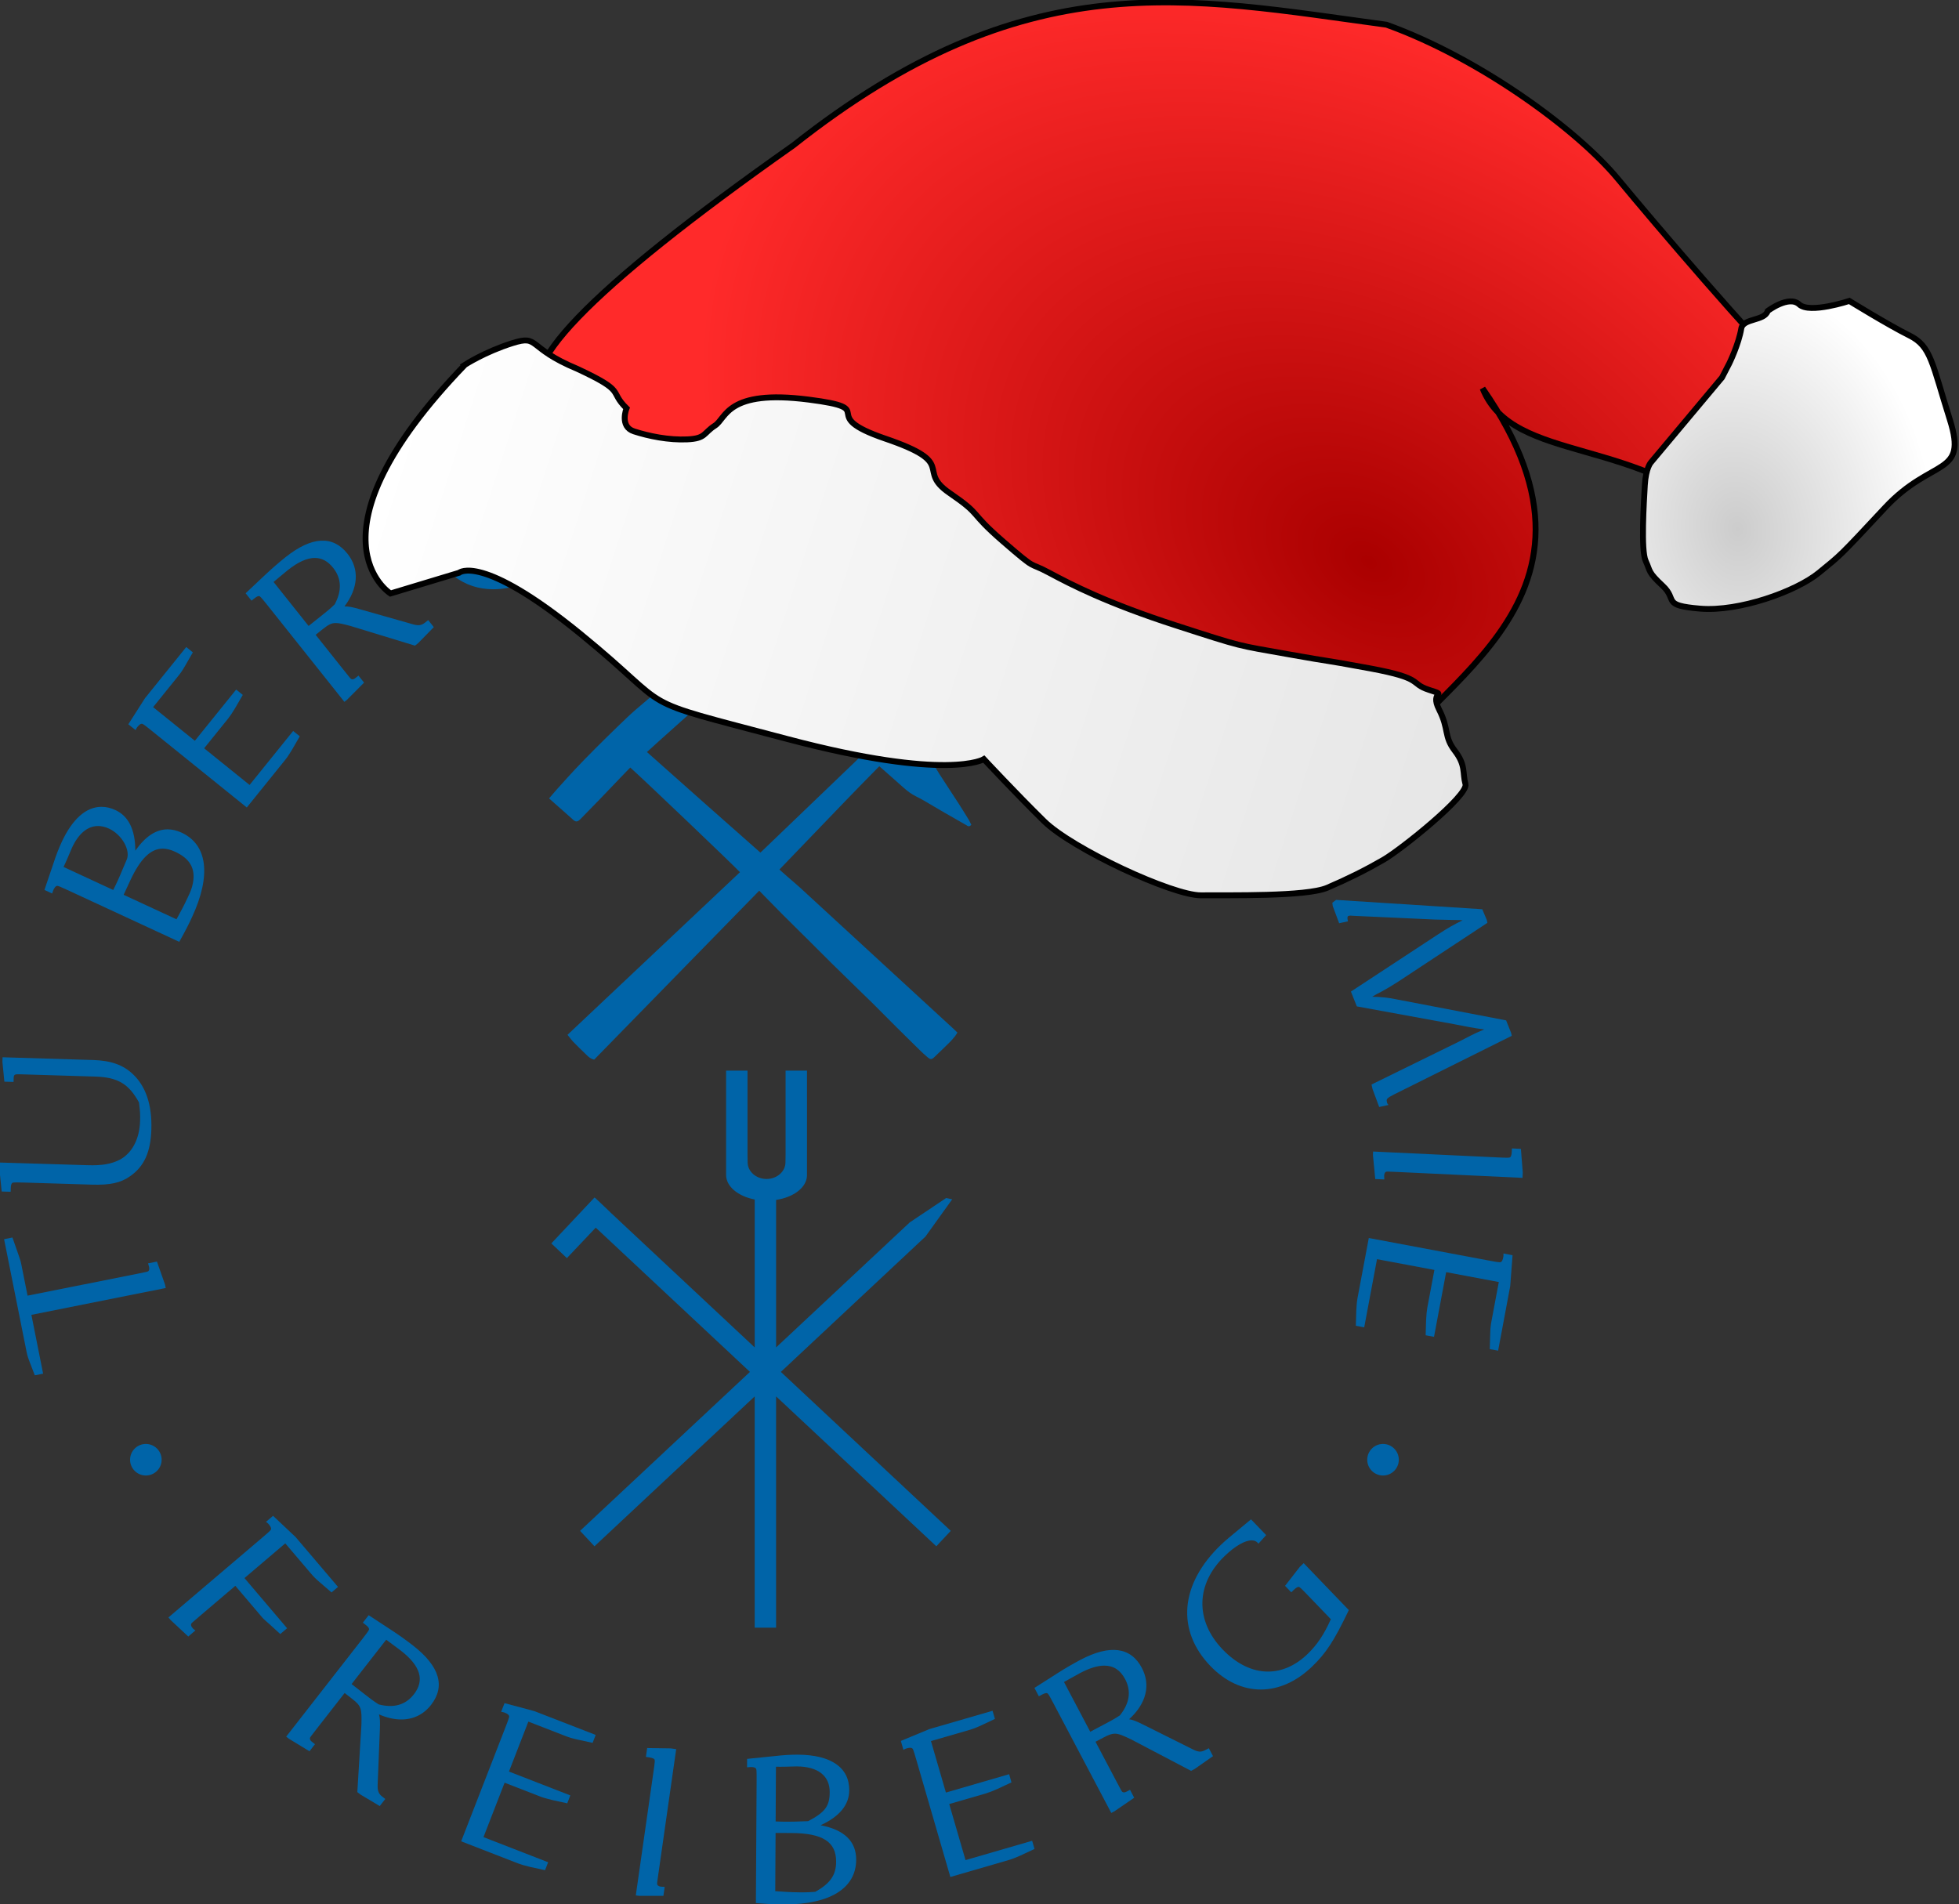 <?xml version="1.0" encoding="UTF-8" standalone="no"?>
<svg
   xmlns:dc="http://purl.org/dc/elements/1.1/"
   xmlns:cc="http://creativecommons.org/ns#"
   xmlns:rdf="http://www.w3.org/1999/02/22-rdf-syntax-ns#"
   xmlns:svg="http://www.w3.org/2000/svg"
   xmlns="http://www.w3.org/2000/svg"
   xmlns:xlink="http://www.w3.org/1999/xlink"
   xmlns:sodipodi="http://sodipodi.sourceforge.net/DTD/sodipodi-0.dtd"
   xmlns:inkscape="http://www.inkscape.org/namespaces/inkscape"
   width="65.973mm"
   height="64.127mm"
   viewBox="0 0 65.973 64.127"
   version="1.1"
   id="svg8"
   inkscape:version="1.0.1 (3bc2e813f5, 2020-09-07)"
   sodipodi:docname="Logo_weihnachtlich.svg"
   inkscape:export-filename="/home/marcus/Schauvorlesung/Logo_weihnachtlich.png"
   inkscape:export-xdpi="100"
   inkscape:export-ydpi="100">
  <rect x="0" y="0" width="65.973" height="64.127" fill="#333333" stroke="none"/>
  <defs
     id="defs2">
    <linearGradient
       inkscape:collect="always"
       id="linearGradient2483">
      <stop
         style="stop-color:#cccccc;stop-opacity:1"
         offset="0"
         id="stop2479" />
      <stop
         style="stop-color:#ffffff;stop-opacity:1"
         offset="1"
         id="stop2481" />
    </linearGradient>
    <linearGradient
       inkscape:collect="always"
       id="linearGradient2475">
      <stop
         style="stop-color:#ffffff;stop-opacity:1;"
         offset="0"
         id="stop2471" />
      <stop
         style="stop-color:#e6e6e6;stop-opacity:1"
         offset="1"
         id="stop2473" />
    </linearGradient>
    <linearGradient
       inkscape:collect="always"
       id="linearGradient2455">
      <stop
         style="stop-color:#aa0000;stop-opacity:1"
         offset="0"
         id="stop2451" />
      <stop
         style="stop-color:#ff2a2a;stop-opacity:1"
         offset="1"
         id="stop2453" />
    </linearGradient>
    <clipPath
       clipPathUnits="userSpaceOnUse"
       id="clipPath2119">
      <path
         d="M 0,595.28 H 841.89 V 0 H 0 Z"
         id="path2117" />
    </clipPath>
    <radialGradient
       inkscape:collect="always"
       xlink:href="#linearGradient2455"
       id="radialGradient2461"
       cx="105.9"
       cy="42.489"
       fx="105.9"
       fy="42.489"
       r="56.784"
       gradientTransform="matrix(0.196,-0.716,1.055,0.289,37.777,90.808)"
       gradientUnits="userSpaceOnUse" />
    <linearGradient
       inkscape:collect="always"
       xlink:href="#linearGradient2475"
       id="linearGradient2477"
       x1="20.893"
       y1="43.661"
       x2="117.283"
       y2="43.661"
       gradientUnits="userSpaceOnUse" />
    <radialGradient
       inkscape:collect="always"
       xlink:href="#linearGradient2483"
       id="radialGradient2485"
       cx="132.221"
       cy="13.893"
       fx="132.221"
       fy="13.893"
       r="12.399"
       gradientTransform="matrix(1.234,-0.556,0.717,1.592,-40.838,66.355)"
       gradientUnits="userSpaceOnUse" />
  </defs>
  <sodipodi:namedview
     id="base"
     pagecolor="#ffffff"
     bordercolor="#666666"
     borderopacity="1.0"
     inkscape:pageopacity="0.0"
     inkscape:pageshadow="2"
     inkscape:zoom="0.7"
     inkscape:cx="280.27695"
     inkscape:cy="21.13207"
     inkscape:document-units="mm"
     inkscape:current-layer="g848"
     inkscape:document-rotation="0"
     showgrid="false"
     fit-margin-top="0"
     fit-margin-left="0"
     fit-margin-right="0"
     fit-margin-bottom="0"
     inkscape:window-width="1920"
     inkscape:window-height="1006"
     inkscape:window-x="0"
     inkscape:window-y="0"
     inkscape:window-maximized="1" />
  <g
     inkscape:label="Ebene 1"
     inkscape:groupmode="layer"
     id="layer1"
     transform="translate(-7.808,-39.085)">
    <g
       id="g2115"
       clip-path="url(#clipPath2119)"
       transform="matrix(0.15,0,0,-0.15,-29.706,122.359)">
      <g
         id="g2121"
         transform="translate(304.979,200.834)">
        <path
           d="m 0,0 9.161,7.795 5.78,-6.796 c 0.525,-0.615 1.045,-1.163 2.022,-1.992 l 2.586,-2.228 1.453,1.239 L 11.477,9.216 6.421,13.979 4.832,12.628 5.116,12.412 C 5.273,12.29 5.369,12.178 5.474,12.057 5.85,11.61 6.016,11.24 5.972,11.011 L 5.949,10.94 C 5.887,10.757 5.856,10.664 4.037,9.117 l -21.109,-17.955 0.504,-0.591 3.95,-3.693 1.607,1.372 -0.317,0.212 c -0.11,0.069 -0.199,0.174 -0.381,0.39 -0.264,0.304 -0.351,0.622 -0.243,0.876 0.077,0.168 0.08,0.173 1.77,1.612 l 8.131,6.921 5.561,-6.541 0.195,-0.23 c 0.386,-0.465 0.563,-0.676 1.821,-1.758 l 2.51,-2.296 1.535,1.301 z"
           style="fill:#0064a8;fill-opacity:1;fill-rule:nonzero;stroke:none"
           id="path2123" />
      </g>
      <g
         id="g2125"
         transform="translate(343.013,174.732)">
        <path
           d="m 0,0 c -1.865,-2.391 -4.523,-3.146 -7.901,-2.26 -1.298,0.839 -1.971,1.36 -3.213,2.329 l -2.867,2.237 7.766,9.957 c 0.569,-0.423 1.028,-0.765 1.425,-1.056 0.736,-0.54 1.262,-0.924 1.9,-1.421 C 1.514,6.351 2.457,3.149 0,0 m -0.178,10.948 c -1.439,1.125 -3.23,2.406 -4.788,3.423 l -5.184,3.395 -1.306,-1.675 0.678,-0.529 c 0.545,-0.427 0.73,-0.746 0.716,-0.933 -0.025,-0.216 -0.04,-0.315 -1.535,-2.233 l -17.072,-21.894 0.614,-0.473 4.615,-2.812 1.24,1.589 -0.719,0.561 c -0.319,0.245 -0.467,0.541 -0.413,0.812 0.042,0.177 0.042,0.187 1.454,1.997 l 6.336,8.124 1.655,-1.29 c 2.117,-1.65 2.19,-2.175 2.113,-5.78 l -0.92,-15.182 0.735,-0.568 4.297,-2.564 1.24,1.584 -0.677,0.53 c -0.743,0.582 -1.128,1.2 -1.029,2.826 l 0.492,12.184 c 0.071,1.801 0.035,2.662 -0.199,3.459 1.744,-0.76 3.429,-1.144 5.015,-1.144 2.698,0 5.005,1.13 6.669,3.262 3.278,4.205 1.926,8.696 -4.027,13.331"
           style="fill:#0064a8;fill-opacity:1;fill-rule:nonzero;stroke:none"
           id="path2127" />
      </g>
      <g
         id="g2129"
         transform="translate(363.364,172.749)">
        <path
           d="m 0,0 -0.757,-1.946 0.351,-0.057 c 0.199,-0.032 0.34,-0.088 0.488,-0.144 0.539,-0.21 0.864,-0.458 0.933,-0.685 L 1.029,-2.901 C 1.062,-3.094 1.078,-3.188 0.213,-5.414 L -9.629,-30.751 -9.734,-31.018 3.094,-36 c 0.623,-0.239 1.42,-0.47 2.674,-0.773 l 3.333,-0.727 0.691,1.781 -14.515,5.64 4.744,12.22 7.998,-3.104 c 0.632,-0.248 1.494,-0.501 2.73,-0.797 l 3.333,-0.725 0.688,1.775 -13.773,5.353 4.356,11.217 8.364,-3.248 c 0.76,-0.299 1.485,-0.534 2.728,-0.797 l 3.333,-0.726 0.69,1.782 -13.758,5.338 z"
           style="fill:#0064a8;fill-opacity:1;fill-rule:nonzero;stroke:none"
           id="path2131" />
      </g>
      <g
         id="g2133"
         transform="translate(401.907,162.423)">
        <path
           d="m 0,0 -1.223,0.173 -5.292,0.079 -0.284,-1.992 0.787,-0.117 c 0.802,-0.113 1.069,-0.337 1.146,-0.458 0.084,-0.198 0.122,-0.291 -0.224,-2.701 l -3.978,-27.821 0.759,-0.106 5.44,0.004 0.288,2.015 -0.859,0.047 c -0.255,0.037 -0.701,0.15 -0.813,0.491 -0.059,0.194 -0.052,0.264 0.271,2.514 z"
           style="fill:#0064a8;fill-opacity:1;fill-rule:nonzero;stroke:none"
           id="path2135" />
      </g>
      <g
         id="g2137"
         transform="translate(424.235,146.19)">
        <path
           d="M 0,0 0.07,12.286 1.144,12.28 c 0.91,0 1.664,0.026 2.33,0.048 0.475,0.015 0.886,0.028 1.244,0.028 h 0.066 c 2.319,-0.013 4.209,-0.543 5.463,-1.533 1.266,-0.999 1.9,-2.427 1.889,-4.256 C 12.12,3.44 11.126,2.095 7.309,0.065 4.651,-0.033 3.882,-0.053 3.012,-0.053 H 2.245 C 1.692,-0.047 0.946,-0.043 0,0 m 8.911,-15.793 c -1.21,-0.107 -1.91,-0.126 -2.767,-0.126 l -0.784,0.004 c -1.795,0.011 -3.539,0.122 -5.449,0.259 l 0.075,13.078 3.519,-0.018 c 7.089,-0.043 10.103,-1.983 10.075,-6.489 -0.017,-2.948 -1.326,-4.832 -4.669,-6.708 m 1.184,14.944 c 4.25,1.95 6.413,4.584 6.428,7.832 0.029,5.124 -4.073,7.965 -11.551,8.013 H 4.76 c -1.537,0 -3.077,-0.1 -4.991,-0.319 l -6.174,-0.628 -0.012,-1.899 0.858,0.071 c 0.575,0 0.968,-0.118 1.113,-0.305 l 0.035,-0.062 c 0.101,-0.164 0.15,-0.251 0.139,-2.638 l -0.162,-27.544 0.27,-0.019 c 2.825,-0.225 4.284,-0.277 5.987,-0.281 h 0.248 c 10.138,0 15.974,3.647 16.01,10.003 0.027,4.145 -2.661,6.754 -7.986,7.776"
           style="fill:#0064a8;fill-opacity:1;fill-rule:nonzero;stroke:none"
           id="path2139" />
      </g>
      <g
         id="g2141"
         transform="translate(466.864,137.508)">
        <path
           d="m 0,0 -3.655,12.591 8.241,2.389 c 0.658,0.194 1.498,0.522 2.646,1.033 l 3.087,1.444 -0.526,1.833 -14.195,-4.12 -3.354,11.559 8.622,2.498 c 0.781,0.23 1.497,0.478 2.648,1.026 l 3.089,1.448 -0.532,1.833 -14.175,-4.114 -6.418,-2.658 0.581,-2.002 0.315,0.164 c 0.17,0.094 0.311,0.136 0.477,0.183 0.55,0.159 0.994,0.136 1.151,0.023 l 0.053,-0.047 c 0.144,-0.131 0.218,-0.201 0.882,-2.492 L -3.405,-3.787 9.811,0.052 c 0.794,0.229 1.752,0.637 2.59,1.008 l 3.091,1.449 -0.535,1.833 z"
           style="fill:#0064a8;fill-opacity:1;fill-rule:nonzero;stroke:none"
           id="path2143" />
      </g>
      <g
         id="g2145"
         transform="translate(501.516,170.002)">
        <path
           d="M 0,0 C -1.288,-0.839 -2.035,-1.232 -3.384,-1.946 L -6.65,-3.67 -12.543,7.496 c 0.613,0.342 1.106,0.623 1.534,0.861 0.797,0.451 1.369,0.774 2.087,1.154 2.091,1.106 3.918,1.664 5.438,1.664 2.062,0 3.589,-0.999 4.673,-3.047 C 2.6,5.447 2.198,2.714 0,0 m 19.219,-7.767 c -1.017,-0.54 -1.68,-0.474 -3,0.22 l -10.91,5.446 c -1.612,0.803 -2.413,1.125 -3.232,1.239 3.849,3.497 4.897,7.664 2.862,11.521 -2.471,4.683 -7.149,5.321 -13.812,1.805 -1.622,-0.853 -3.523,-1.963 -5.081,-2.962 l -5.227,-3.333 0.994,-1.88 0.757,0.403 c 0.503,0.262 0.797,0.319 0.957,0.319 0.07,0 0.125,-0.014 0.188,-0.047 0.185,-0.116 0.273,-0.164 1.407,-2.32 l 12.951,-24.549 0.688,0.36 4.46,3.053 -0.94,1.785 -0.807,-0.426 c -0.349,-0.187 -0.682,-0.211 -0.911,-0.043 -0.146,0.109 -0.148,0.114 -1.193,2.091 l -4.837,9.169 1.855,0.976 c 1.157,0.613 1.832,0.838 2.488,0.838 0.907,0 1.879,-0.44 3.648,-1.284 l 13.47,-7.068 0.816,0.436 4.106,2.869 -0.938,1.78 z"
           style="fill:#0064a8;fill-opacity:1;fill-rule:nonzero;stroke:none"
           id="path2147" />
      </g>
      <g
         id="g2149"
         transform="translate(541.894,203.322)">
        <path
           d="m 0,0 -3.287,-4.231 1.391,-1.449 0.58,0.552 c 0.43,0.418 0.848,0.691 1.108,0.661 0.21,-0.06 0.305,-0.085 1.992,-1.838 l 5.205,-5.415 c -1.468,-3.343 -3.086,-5.766 -5.238,-7.829 -2.672,-2.577 -5.739,-3.932 -8.863,-3.932 h -0.003 c -3.534,0 -7.055,1.71 -10.177,4.955 -6.238,6.486 -6.061,14.735 0.455,21.002 2.316,2.226 4.519,3.505 6.045,3.505 0.553,0 0.998,-0.168 1.324,-0.511 l 0.215,-0.224 1.719,1.917 -3.399,3.534 -2.188,-1.813 c -2.516,-2.076 -3.562,-2.935 -4.641,-3.976 -4.466,-4.298 -7.04,-9.083 -7.445,-13.847 -0.402,-4.769 1.376,-9.363 5.142,-13.277 3.336,-3.465 7.255,-5.292 11.339,-5.292 4.025,0 8.007,1.785 11.512,5.16 3.13,3.009 4.958,5.814 8.152,12.493 L 11.025,-9.672 0.892,0.862 Z"
           style="fill:#0064a8;fill-opacity:1;fill-rule:nonzero;stroke:none"
           id="path2151" />
      </g>
      <g
         id="g2153"
         transform="translate(375.906,378.802)">
        <path
           d="m 0,0 -0.923,-1.031 c -0.325,-0.356 -0.639,-0.732 -0.964,-1.112 l -0.654,-0.768 2.076,-1.84 c 0.308,-0.272 0.62,-0.539 0.926,-0.811 0.707,-0.614 1.439,-1.256 2.141,-1.903 0.407,-0.38 0.674,-0.614 1.009,-0.614 0.342,0 0.634,0.267 0.975,0.609 1.209,1.219 2.477,2.517 3.992,4.095 0.98,1.018 1.954,2.034 2.93,3.056 0.742,0.778 1.485,1.556 2.231,2.335 0.494,0.515 0.994,1.026 1.49,1.537 l 0.46,0.468 C 18.08,1.931 38.3,-17.36 40.319,-19.474 L 1.6,-55.99 1.767,-56.196 c 0.127,-0.155 0.241,-0.301 0.354,-0.446 0.243,-0.314 0.474,-0.608 0.733,-0.881 0.971,-0.994 1.845,-1.866 2.681,-2.653 0.085,-0.08 0.17,-0.164 0.254,-0.248 0.424,-0.417 0.902,-0.896 1.635,-1.092 l 0.164,-0.047 37.05,37.926 c 0.029,-0.019 0.05,-0.042 0.073,-0.065 0.57,-0.582 1.142,-1.163 1.711,-1.749 1.118,-1.148 2.241,-2.297 3.37,-3.431 1.199,-1.2 2.402,-2.39 3.607,-3.581 0.807,-0.792 1.607,-1.585 2.407,-2.382 0.692,-0.689 1.378,-1.373 2.065,-2.062 0.989,-0.993 1.977,-1.988 2.979,-2.972 1.766,-1.739 3.541,-3.469 5.318,-5.198 l 1.84,-1.796 c 0.258,-0.252 0.52,-0.501 0.78,-0.754 0.42,-0.399 0.836,-0.797 1.242,-1.205 0.852,-0.853 1.698,-1.702 2.547,-2.555 0.982,-0.989 1.968,-1.978 2.956,-2.962 1.654,-1.65 3.313,-3.282 4.978,-4.912 0.613,-0.596 1.276,-1.233 1.998,-1.829 0.257,-0.211 0.462,-0.337 0.694,-0.337 0.27,0 0.483,0.178 0.729,0.407 1.178,1.125 2.333,2.227 3.481,3.366 0.36,0.356 0.685,0.745 1,1.125 l 0.216,0.258 c 0.1,0.122 0.186,0.263 0.271,0.403 0.036,0.061 0.073,0.122 0.113,0.182 l 0.129,0.198 -0.392,0.379 c -0.105,0.109 -0.207,0.207 -0.309,0.3 l -9.395,8.644 c -8.347,7.687 -16.698,15.375 -25.051,23.053 -0.65,0.595 -1.327,1.181 -1.986,1.744 -0.37,0.319 -0.74,0.633 -1.106,0.956 -0.426,0.375 -0.848,0.75 -1.286,1.139 l -0.441,0.395 c 2.58,2.662 5.14,5.334 7.701,8.001 4.797,4.996 9.757,10.169 14.723,15.185 0.144,-0.118 0.27,-0.225 0.395,-0.333 L 73.1,3 c 1.349,-1.186 2.694,-2.377 4.034,-3.572 0.904,-0.802 1.765,-1.407 2.642,-1.846 0.623,-0.315 1.235,-0.629 1.826,-0.971 0.784,-0.455 1.564,-0.917 2.344,-1.376 0.744,-0.441 1.491,-0.876 2.238,-1.312 1.668,-0.966 3.345,-1.923 5.021,-2.874 0.023,-0.009 0.042,-0.028 0.063,-0.042 0.09,-0.07 0.227,-0.174 0.418,-0.174 0.147,0 0.287,0.062 0.416,0.183 l 0.16,0.151 -0.096,0.191 c -0.05,0.099 -0.097,0.197 -0.147,0.295 -0.104,0.221 -0.212,0.451 -0.349,0.666 l -0.072,0.122 c -0.701,1.144 -1.43,2.326 -2.171,3.474 -0.644,1 -1.296,1.995 -1.947,2.988 -0.807,1.238 -1.612,2.466 -2.411,3.708 -0.362,0.567 -0.707,1.144 -1.051,1.721 -0.271,0.459 -0.549,0.918 -0.832,1.373 -0.313,0.497 -0.599,0.862 -0.89,1.162 -0.823,0.835 -1.661,1.654 -2.494,2.475 -0.457,0.45 -0.915,0.905 -1.372,1.355 -0.548,0.548 -1.096,1.092 -1.642,1.645 -0.558,0.563 -1.121,1.12 -1.683,1.683 -2.592,2.569 -5.188,5.133 -7.783,7.701 -0.812,0.802 -1.625,1.609 -2.447,2.4 -0.344,0.333 -0.586,0.511 -0.887,0.511 -0.318,0 -0.59,-0.216 -0.907,-0.496 L 61.502,22.749 C 60.784,22.116 60.067,21.488 59.35,20.85 59.029,20.564 58.709,20.273 58.387,19.974 l -0.64,-0.586 0.186,-0.212 C 61.408,15.249 64.834,11.372 68.277,7.481 68.104,7.298 67.933,7.12 67.766,6.942 67.287,6.431 66.833,5.953 66.353,5.494 59.995,-0.614 53.631,-6.72 47.266,-12.822 l -2.123,-2.035 c -0.079,-0.075 -0.16,-0.141 -0.247,-0.211 -8.151,7.2 -16.823,14.867 -25.464,22.573 1.898,1.748 3.835,3.473 5.709,5.146 2.142,1.913 4.357,3.886 6.506,5.883 l 0.199,0.188 -5.123,6.159 -0.214,-0.131 c -0.105,-0.066 -0.203,-0.127 -0.295,-0.183 -0.196,-0.117 -0.37,-0.22 -0.529,-0.338 l -0.399,-0.295 c -0.549,-0.403 -1.113,-0.815 -1.645,-1.261 l -0.663,-0.548 c -2.002,-1.664 -4.076,-3.39 -6.08,-5.119 -1.25,-1.083 -2.459,-2.255 -3.627,-3.384 L 13.054,13.416 C 11.131,11.555 9.419,9.877 7.827,8.278 6.065,6.511 4.633,5.04 3.325,3.646 2.198,2.447 1.08,1.205 0,0"
           style="fill:#0064a8;fill-opacity:1;fill-rule:nonzero;stroke:none"
           id="path2155" />
      </g>
      <g
         id="g2157"
         transform="translate(282.839,230.95)">
        <path
           d="m 0,0 c -1.955,0 -3.543,-1.589 -3.543,-3.543 0,-1.954 1.588,-3.543 3.543,-3.543 1.956,0 3.544,1.589 3.544,3.543 C 3.544,-1.589 1.956,0 0,0"
           style="fill:#0064a8;fill-opacity:1;fill-rule:nonzero;stroke:none"
           id="path2159" />
      </g>
      <g
         id="g2161"
         transform="translate(560.598,230.95)">
        <path
           d="m 0,0 c -1.955,0 -3.544,-1.589 -3.544,-3.543 0,-1.954 1.589,-3.543 3.544,-3.543 1.954,0 3.547,1.589 3.547,3.543 C 3.547,-1.589 1.954,0 0,0"
           style="fill:#0064a8;fill-opacity:1;fill-rule:nonzero;stroke:none"
           id="path2163" />
      </g>
      <g
         id="g2165"
         transform="translate(285.328,271.897)">
        <path
           d="m 0,0 -1.996,-0.399 0.241,-0.83 c 0.087,-0.43 0.017,-0.763 -0.194,-0.927 -0.164,-0.117 -0.23,-0.137 -2.464,-0.582 l -24.634,-4.911 -1.423,7.128 c -0.129,0.657 -0.338,1.242 -0.596,1.988 -0.08,0.225 -0.163,0.465 -0.25,0.722 l -1.125,3.216 -1.878,-0.376 4.923,-24.656 c 0.229,-1.153 0.325,-1.631 0.747,-2.724 l 1.229,-3.186 1.864,0.374 -2.631,13.21 29.877,5.962 0.287,0.055 -0.158,0.771 z"
           style="fill:#0064a8;fill-opacity:1;fill-rule:nonzero;stroke:none"
           id="path2167" />
      </g>
      <g
         id="g2169"
         transform="translate(278.518,362.079)">
        <path
           d="M 0,0 C -0.268,-0.591 -0.598,-1.388 -0.933,-2.185 -1.31,-3.089 -1.699,-4.022 -1.993,-4.65 -2.199,-5.096 -2.534,-5.822 -3.005,-6.746 l -11.15,5.17 0.334,0.719 c 0.433,0.937 0.771,1.738 1.038,2.385 0.197,0.469 0.364,0.872 0.523,1.214 1.476,3.188 3.504,4.87 5.855,4.87 0.796,0 1.624,-0.196 2.463,-0.586 C -1.029,5.677 0.96,2.128 0,0 m -0.668,-7.829 1.481,3.198 c 2.267,4.889 4.58,7.162 7.283,7.162 0.874,0 1.792,-0.225 2.804,-0.698 3.333,-1.542 4.599,-3.774 3.989,-7.022 -0.241,-1.289 -0.641,-2.133 -1.106,-3.108 L 13.54,-8.812 c -0.722,-1.557 -1.35,-2.706 -2.304,-4.449 l -0.038,-0.065 z m -15.764,1.103 c 0.241,0.525 0.511,0.834 0.736,0.885 l 0.071,0.01 c 0.032,0 0.062,0.005 0.092,0.005 0.198,0 0.75,-0.231 2.368,-0.981 l 24.99,-11.582 0.13,0.234 c 1.374,2.466 2.025,3.779 2.742,5.33 4.33,9.342 3.474,16.252 -2.346,18.947 C 11.287,6.619 10.23,6.867 9.218,6.867 6.611,6.867 4.23,5.302 1.955,2.086 1.947,6.759 0.453,9.82 -2.499,11.189 c -1.054,0.492 -2.111,0.736 -3.14,0.736 -3.448,0 -6.539,-2.737 -8.942,-7.922 -0.672,-1.448 -1.251,-2.953 -1.875,-4.866 l -1.991,-5.873 1.722,-0.797 z"
           style="fill:#0064a8;fill-opacity:1;fill-rule:nonzero;stroke:none"
           id="path2171" />
      </g>
      <g
         id="g2173"
         transform="translate(280.691,391.552)">
        <path
           d="m 0,0 c 0.088,0.173 0.177,0.286 0.285,0.422 0.356,0.445 0.687,0.675 0.928,0.68 L 1.281,1.092 C 1.483,1.064 1.575,1.05 3.435,-0.45 l 21.152,-17.065 0.225,-0.183 8.639,10.714 c 0.521,0.641 1.074,1.528 1.55,2.315 l 1.704,2.953 -1.486,1.2 -9.781,-12.121 -10.202,8.23 5.384,6.676 c 0.426,0.529 0.946,1.298 1.583,2.362 L 23.91,7.584 22.425,8.779 13.145,-2.719 3.78,4.833 9.417,11.822 c 0.51,0.628 0.951,1.242 1.584,2.357 l 1.701,2.954 -1.484,1.2 -9.264,-11.489 -3.74,-5.855 1.623,-1.308 z"
           style="fill:#0064a8;fill-opacity:1;fill-rule:nonzero;stroke:none"
           id="path2175" />
      </g>
      <g
         id="g2177"
         transform="translate(311.513,424.491)">
        <path
           d="m 0,0 c 0.539,0.45 0.971,0.815 1.348,1.129 0.698,0.596 1.202,1.018 1.84,1.524 2.285,1.819 4.328,2.742 6.068,2.742 1.581,0 2.93,-0.726 4.119,-2.222 1.885,-2.366 2.003,-5.128 0.345,-8.208 -1.131,-1.082 -1.802,-1.616 -3.012,-2.577 L 7.866,-9.877 Z m -4.28,-3.665 c 0.57,0.454 0.874,0.501 0.978,0.501 0.028,0 0.051,-0.004 0.101,-0.024 0.201,-0.074 0.292,-0.107 1.809,-2.01 l 17.112,-21.492 0.18,-0.23 0.607,0.487 3.815,3.83 -1.256,1.575 -0.717,-0.567 c -0.305,-0.244 -0.611,-0.338 -0.886,-0.206 -0.164,0.079 -0.211,0.131 -1.596,1.874 l -6.419,8.063 1.642,1.308 c 1.285,1.026 1.955,1.336 2.865,1.336 0.771,0 1.746,-0.239 3.246,-0.637 l 14.403,-4.397 0.144,-0.043 0.728,0.577 3.501,3.58 -1.255,1.576 -0.672,-0.53 c -0.883,-0.708 -1.577,-0.774 -2.99,-0.342 l -11.733,3.328 c -1.603,0.45 -2.499,0.662 -3.406,0.614 3.132,4.148 3.385,8.442 0.671,11.85 C 13.296,10.496 8.572,10.251 2.686,5.564 1.242,4.416 -0.417,2.976 -1.76,1.711 L -6.271,-2.536 -4.95,-4.2 Z"
           style="fill:#0064a8;fill-opacity:1;fill-rule:nonzero;stroke:none"
           id="path2179" />
      </g>
      <g
         id="g2181"
         transform="translate(360.856,422.854)">
        <path
           d="m 0,0 c 2.089,0 4.283,0.395 6.518,1.172 4.095,1.434 6.926,3.221 12.614,7.969 l 0.155,0.127 -4.824,13.794 -1.169,-0.407 -4.755,-2.48 0.665,-1.898 0.755,0.263 c 0.635,0.219 1.181,0.201 1.282,0.135 0.167,-0.135 0.241,-0.201 1.046,-2.498 L 14.766,9.089 C 12.038,6.661 9.558,5.138 6.739,4.148 5.046,3.559 3.382,3.258 1.797,3.258 c -5.422,0 -9.773,3.553 -11.938,9.755 -1.453,4.157 -1.36,8.137 0.269,11.508 1.632,3.375 4.705,5.934 8.89,7.396 1.901,0.666 3.631,1.018 4.998,1.018 1.126,0 2.554,-0.235 2.948,-1.365 L 7.063,31.28 9.424,32.306 7.81,36.933 5.065,36.197 C 1.911,35.354 0.605,35.007 -0.804,34.514 -12.72,30.347 -17.853,21.268 -14.198,10.814 -11.795,3.938 -6.621,0 -0.002,0 Z"
           style="fill:#0064a8;fill-opacity:1;fill-rule:nonzero;stroke:none"
           id="path2183" />
      </g>
      <g
         id="g2185"
         transform="translate(400.789,449.227)">
        <path
           d="m 0,0 2.346,7.116 1.3,3.801 c 0.42,1.36 0.587,1.913 0.95,3.384 0.362,-1.092 0.65,-1.677 1.38,-3.168 L 7.709,7.542 11.092,0.876 Z m -7.467,-16.523 4.305,0.965 0.08,1.983 -0.551,-0.047 c -0.049,-0.005 -0.096,-0.009 -0.14,-0.009 -0.446,0 -0.497,0.183 -0.512,0.357 -0.021,0.295 0.034,0.486 0.341,1.452 l 2.851,8.892 13.552,1.074 6.359,-12.586 0.971,0.08 4.217,0.961 -0.156,2.001 -0.687,-0.051 c -0.863,-0.066 -1.148,0.004 -2.176,2.062 L 6.818,18.323 6.733,18.492 5.934,18.431 2.47,17.691 -9.029,-15.056 l -0.043,-0.132 0.815,-1.396 z"
           style="fill:#0064a8;fill-opacity:1;fill-rule:nonzero;stroke:none"
           id="path2187" />
      </g>
      <g
         id="g2189"
         transform="translate(435.697,434.33)">
        <path
           d="M 0,0 0.768,-0.15 6.183,-0.427 6.575,1.57 5.72,1.664 C 5.467,1.715 5.026,1.852 4.931,2.198 4.884,2.391 4.896,2.46 5.334,4.697 l 5.436,27.618 -1.211,0.24 -5.286,0.356 -0.388,-1.978 0.783,-0.155 c 0.797,-0.154 1.05,-0.399 1.12,-0.521 0.075,-0.201 0.108,-0.295 -0.361,-2.681 z"
           style="fill:#0064a8;fill-opacity:1;fill-rule:nonzero;stroke:none"
           id="path2191" />
      </g>
      <g
         id="g2193"
         transform="translate(458.596,459.281)">
        <path
           d="m 0,0 -14.408,-9.168 12.179,-19.759 0.067,-0.107 1.169,-0.226 4.212,-0.192 0.388,1.974 -0.282,0.056 c -1.521,0.296 -1.716,0.333 -2.569,1.762 L -9.272,-9.652 8.753,1.495 8.957,1.623 8.345,3.197 1.886,4.041 1.347,2.128 1.653,2.067 C 2.095,1.979 2.064,1.824 2.049,1.734 1.981,1.393 1.427,0.923 0,0"
           style="fill:#0064a8;fill-opacity:1;fill-rule:nonzero;stroke:none"
           id="path2195" />
      </g>
      <g
         id="g2197"
         transform="translate(495.495,442.856)">
        <path
           d="m 0,0 -0.396,-3.984 -0.586,-7.453 -9.924,5.035 5.71,4.842 3.092,2.568 C -1.036,1.955 -0.601,2.344 0.472,3.403 0.213,2.292 0.152,1.637 0,0 m -21.718,-18.033 1.103,1.646 -0.494,0.253 c -0.212,0.103 -0.35,0.22 -0.403,0.333 -0.027,0.056 -0.05,0.14 0.029,0.3 0.133,0.262 0.279,0.394 1.024,1.045 l 7.093,6.122 12.124,-6.15 -1.137,-14.058 0.869,-0.436 4.102,-1.378 0.91,1.791 -0.612,0.309 c -0.766,0.389 -0.98,0.605 -0.784,2.897 L 4.464,5.677 4.48,5.869 3.766,6.23 0.422,7.407 -26.464,-14.55 l -0.1,-0.084 -0.035,-1.621 0.707,-0.357 z"
           style="fill:#0064a8;fill-opacity:1;fill-rule:nonzero;stroke:none"
           id="path2199" />
      </g>
      <g
         id="g2201"
         transform="translate(511.408,404.498)">
        <path
           d="m 0,0 19.312,20.349 c 1.739,-1.504 2.422,-2.165 3.086,-2.807 0.167,-0.161 0.331,-0.32 0.512,-0.494 7.963,-7.55 8.782,-14.769 2.441,-21.459 -3.08,-3.243 -6.443,-4.888 -10.001,-4.888 H 15.274 C 11.27,-9.22 7.941,-7.65 4.145,-4.05 3.877,-3.797 3.629,-3.562 3.385,-3.332 2.469,-2.47 1.602,-1.659 0,0 m 0.664,-4.584 c 5.426,-5.146 9.204,-7.345 13.473,-7.842 0.965,-0.145 1.92,-0.22 2.841,-0.22 h 10e-4 c 4.535,0 8.552,1.813 11.943,5.386 4.093,4.312 5.588,9.182 4.327,14.086 -0.935,3.689 -3.246,7.129 -7.491,11.16 -1.614,1.529 -2.731,2.452 -5.08,4.341 l -4.789,3.839 -1.43,-1.504 0.619,-0.592 c 0.507,-0.472 0.661,-0.815 0.628,-0.998 C 15.659,22.861 15.636,22.763 13.963,21 L -4.745,1.285 -4.934,1.088 -4.748,0.886 c 2.079,-2.231 3.347,-3.511 5.412,-5.47"
           style="fill:#0064a8;fill-opacity:1;fill-rule:nonzero;stroke:none"
           id="path2203" />
      </g>
      <g
         id="g2205"
         transform="translate(559.106,392.273)">
        <path
           d="m 0,0 c -0.094,-0.178 -0.136,-0.258 -2.195,-1.476 l -23.656,-13.96 6.994,-11.852 c 0.336,-0.572 0.823,-1.243 1.624,-2.259 l 2.168,-2.635 1.645,0.971 -7.918,13.415 11.293,6.663 4.359,-7.39 c 0.342,-0.585 0.883,-1.335 1.652,-2.31 l 2.169,-2.635 1.645,0.971 -7.514,12.728 10.361,6.113 4.566,-7.73 c 0.408,-0.694 0.828,-1.322 1.65,-2.311 l 2.171,-2.634 1.642,0.975 L 5.151,-2.648 0.987,2.911 -0.812,1.852 -0.569,1.584 C -0.436,1.444 -0.36,1.317 -0.276,1.172 0.019,0.675 0.119,0.282 0.033,0.061 Z"
           style="fill:#0064a8;fill-opacity:1;fill-rule:nonzero;stroke:none"
           id="path2207" />
      </g>
      <g
         id="g2209"
         transform="translate(591.554,297.204)">
        <path
           d="m 0,0 -2.017,0.098 -0.036,-0.801 c -0.038,-0.811 -0.239,-1.098 -0.352,-1.182 -0.206,-0.112 -0.332,-0.144 -2.704,-0.037 l -27.788,1.312 -0.289,0.015 -0.033,-0.788 0.521,-5.39 2.032,-0.094 -0.035,0.857 c 0.011,0.258 0.085,0.713 0.415,0.858 0.089,0.039 0.128,0.052 0.396,0.052 0.322,0 0.914,-0.029 2.133,-0.086 l 27.832,-1.31 0.288,-0.016 0.056,1.235 z"
           style="fill:#0064a8;fill-opacity:1;fill-rule:nonzero;stroke:none"
           id="path2211" />
      </g>
      <g
         id="g2213"
         transform="translate(587.642,273.358)">
        <path
           d="m 0,0 c 0.005,-0.206 -0.023,-0.351 -0.055,-0.511 -0.104,-0.567 -0.288,-0.932 -0.496,-1.04 l -0.065,-0.024 c -0.082,-0.028 -0.115,-0.042 -0.222,-0.042 -0.279,0 -0.907,0.099 -2.401,0.38 l -26.714,5.015 -0.283,0.052 -2.539,-13.523 c -0.151,-0.801 -0.216,-1.805 -0.267,-2.77 l -0.104,-3.409 1.881,-0.356 2.872,15.31 12.885,-2.419 -1.583,-8.433 c -0.123,-0.661 -0.211,-1.555 -0.278,-2.827 l -0.101,-3.408 1.878,-0.35 2.724,14.521 11.824,-2.217 -1.656,-8.822 c -0.15,-0.803 -0.248,-1.557 -0.276,-2.831 l -0.103,-3.408 1.878,-0.352 2.717,14.503 0.524,6.929 -2.05,0.388 z"
           style="fill:#0064a8;fill-opacity:1;fill-rule:nonzero;stroke:none"
           id="path2215" />
      </g>
      <g
         id="g2217"
         transform="translate(252.514,288.485)">
        <path
           d="M 0,0 C 0.014,0.521 0.134,0.914 0.326,1.072 0.459,1.148 0.532,1.19 1.296,1.19 1.687,1.19 2.239,1.176 3.033,1.154 L 18.234,0.688 c 4.056,-0.122 6.478,0.399 8.572,1.904 3.135,2.176 4.601,5.41 4.757,10.491 0.167,5.479 -1.224,9.646 -4.134,12.398 -2.177,2.081 -4.932,3.066 -8.932,3.188 l -20.344,0.619 -0.028,-1.064 0.438,-4.416 2.067,-0.061 v 0.295 c 0,1.378 0.11,1.425 1.12,1.425 0.123,0 0.256,0 0.402,-0.005 L 18.973,24.951 C 24,24.797 26.479,23.334 28.779,19.153 29.045,17.18 29.072,16.303 29.03,14.981 28.91,10.982 27.274,7.824 24.545,6.328 22.619,5.315 20.484,4.949 17.238,5.053 l -19.804,0.6 -0.031,-1.063 0.556,-5.443 2.011,-0.061 z"
           style="fill:#0064a8;fill-opacity:1;fill-rule:nonzero;stroke:none"
           id="path2219" />
      </g>
      <g
         id="g2221"
         transform="translate(553.391,332.524)">
        <path
           d="m 0,0 1.33,-3.329 21.757,-3.979 0.276,-0.056 c 2.108,-0.417 4.455,-0.881 6.569,-1.139 -1.383,-0.572 -2.206,-0.947 -2.995,-1.36 l -2.649,-1.359 -19.659,-9.647 0.225,-1.018 1.492,-4.03 2.092,0.455 -0.271,0.356 c -0.029,0.046 -0.065,0.21 -0.086,0.314 -0.141,0.642 -0.106,0.83 1.667,1.725 l 26.366,13.134 -0.142,0.647 -1.127,2.818 -24.329,4.663 c -2.249,0.483 -3.729,0.591 -5.746,0.647 0.646,0.385 1.335,0.774 2.081,1.139 1.337,0.741 2.003,1.111 3.762,2.246 l 19.871,13.101 0.164,0.108 -0.138,0.628 -1.02,2.423 -32.714,2.091 -0.107,0.009 -0.843,-0.651 0.102,-0.755 1.43,-3.839 1.983,0.427 -0.061,0.281 c -0.085,0.38 -0.078,0.67 0.017,0.816 0.03,0.046 0.081,0.107 0.223,0.135 0.306,0.071 0.457,0.052 1.249,-0.004 l 18.105,-0.825 c 0.883,-0.037 1.892,-0.052 2.957,-0.07 0.807,-0.01 1.669,-0.024 2.6,-0.047 0.209,-0.024 0.422,-0.043 0.646,-0.061 -1.734,-0.83 -3.287,-1.687 -5.519,-3.155 z"
           style="fill:#0064a8;fill-opacity:1;fill-rule:nonzero;stroke:none"
           id="path2223" />
      </g>
      <g
         id="g2225"
         transform="translate(463.878,285.884)">
        <path
           d="m 0,0 -1.36,0.285 -8.182,-5.478 -29.999,-28.069 v 33.121 c 4.01,0.61 6.813,2.799 6.935,5.414 l 0.003,23.611 h -4.806 V 10.115 c -0.016,-0.463 -0.03,-1.078 -0.03,-1.818 0,-2.063 -1.906,-3.736 -4.248,-3.736 -2.338,0 -4.244,1.673 -4.244,3.736 0,0.418 -0.008,0.816 -0.018,1.158 -0.007,0.262 -0.011,0.483 -0.011,0.65 v 18.779 h -4.806 V 5.559 l 0.002,-0.061 c -0.002,-0.018 -0.002,-0.037 -0.002,-0.051 0,-2.527 2.628,-4.762 6.422,-5.494 v -33.215 l -32.419,30.336 0.013,0.01 -3.289,3.113 -0.215,0.15 -0.055,0.056 -9.693,-10.312 3.49,-3.301 6.48,6.844 34.62,-32.391 -38.145,-35.69 3.241,-3.464 35.972,33.656 v -51.934 h 4.803 v 51.934 l 35.972,-33.656 3.241,3.464 -38.142,35.69 32.463,30.386 z"
           style="fill:#0064a8;fill-opacity:1;fill-rule:nonzero;stroke:none"
           id="path2227" />
      </g>
    </g>
    <g
       id="g848"
       transform="matrix(0.377,0.122,-0.122,0.377,18.272,35.122)"
       inkscape:transform-center-x="-1.5420517"
       inkscape:transform-center-y="9.146605">
      <g
         id="g2498">
        <path
           style="fill:url(#radialGradient2461);stroke:#000000;stroke-width:0.5;stroke-linecap:butt;stroke-linejoin:miter;stroke-miterlimit:4;stroke-dasharray:none;stroke-opacity:1;fill-opacity:1"
           d="m 32.662,35.509 c -3.727,-1.038 0.273,-9.59 13.248,-26.868 14.023,-21.002 27.886,-22.215 44.803,-25.277 8.401,0.272 18.174,3.5 22.751,6.415 4.387,2.794 14.644,9.094 19.974,11.827 11.989,6.149 -0.947,-9.565 10.851,1.949 l -12.066,11.456 c -10.2,-5.224 -19.74,0.665 -24.219,-4.751 18.233,13.832 1.939,26.195 1.556,34.747 z"
           id="path843"
           sodipodi:nodetypes="cccssccccc" />
        <path
           style="fill:url(#linearGradient2477);stroke:#000000;stroke-width:0.5;stroke-linecap:butt;stroke-linejoin:miter;stroke-miterlimit:4;stroke-dasharray:none;stroke-opacity:1;fill-opacity:1"
           d="m 25.092,34.988 c -8.864,18.209 -0.033,20.435 -0.033,20.435 l 5.009,-3.474 c 0,0 1.258,-2.177 11.398,1.765 10.14,3.942 5.308,3.861 19.466,3.093 14.158,-0.768 16.448,-3.517 16.448,-3.517 0,0 3.468,1.931 6.487,3.441 3.019,1.51 12.365,2.647 14.628,1.891 2.263,-0.756 8.557,-2.641 10.018,-3.92 1.461,-1.279 2.644,-2.439 3.806,-3.729 1.162,-1.29 5.206,-7.427 4.655,-8.263 -0.55,-0.835 -0.447,-1.535 -1.733,-2.419 -1.287,-0.884 -1.013,-1.585 -2.346,-2.918 -1.333,-1.333 0.469,-1.333 -1.333,-1.333 -1.802,0 -0.601,-0.814 -5.342,-0.193 -4.741,0.622 -2.667,0.406 -7.045,1.005 -4.378,0.599 -3.652,0.599 -9.79,0.599 -6.138,0 -9.54,-0.567 -11.619,-0.945 -2.079,-0.378 -0.853,0.237 -4.536,-1.323 -3.683,-1.56 -2.254,-1.526 -5.607,-2.522 -3.353,-0.995 -0.005,-2.607 -6.598,-2.71 -6.433,-0.101 -0.986,-2.328 -7.242,-1.148 -6.9,1.302 -6.14,3.658 -6.884,4.558 -0.743,0.901 -0.382,1.272 -1.87,1.831 -1.488,0.559 -3.203,0.748 -4.523,0.748 -1.321,0 -1.204,-1.669 -1.204,-1.669 -1.955,-0.976 -0.366,-1.328 -5.012,-1.904 -4.699,-0.378 -3.919,-1.805 -5.926,-0.378 -2.007,1.427 -3.275,2.998 -3.275,2.998 z"
           id="path833"
           sodipodi:nodetypes="cccsscsssssssssssssssssssccsc" />
        <path
           style="fill:url(#radialGradient2485);stroke:#000000;stroke-width:0.5;stroke-linecap:butt;stroke-linejoin:miter;stroke-miterlimit:4;stroke-dasharray:none;stroke-opacity:1;fill-opacity:1"
           d="m 127.076,3.115 -3.526,8.724 c 0,0 -0.272,0.575 0.103,2.002 0.375,1.428 1.375,5.368 2.051,6.102 0.676,0.734 0.449,0.829 2.041,1.574 1.591,0.746 0.386,1.614 3.612,0.86 3.226,-0.754 7.303,-3.899 8.657,-6 1.354,-2.101 1.178,-1.725 3.659,-7.021 2.481,-5.296 5.885,-4.643 2.937,-8.787 -2.948,-4.144 -3.446,-5.451 -5.466,-5.755 -2.02,-0.304 -5.777,-1.224 -5.777,-1.224 0,0 -2.871,2.104 -3.956,1.595 -1.086,-0.509 -2.382,1.353 -2.382,1.353 0.028,0.897 -1.801,1.217 -1.677,2.106 0.203,1.348 -0.055,3.135 -0.055,3.135 z"
           id="path839"
           sodipodi:nodetypes="ccsssssssscscccc" />
      </g>
    </g>
  </g>
</svg>
